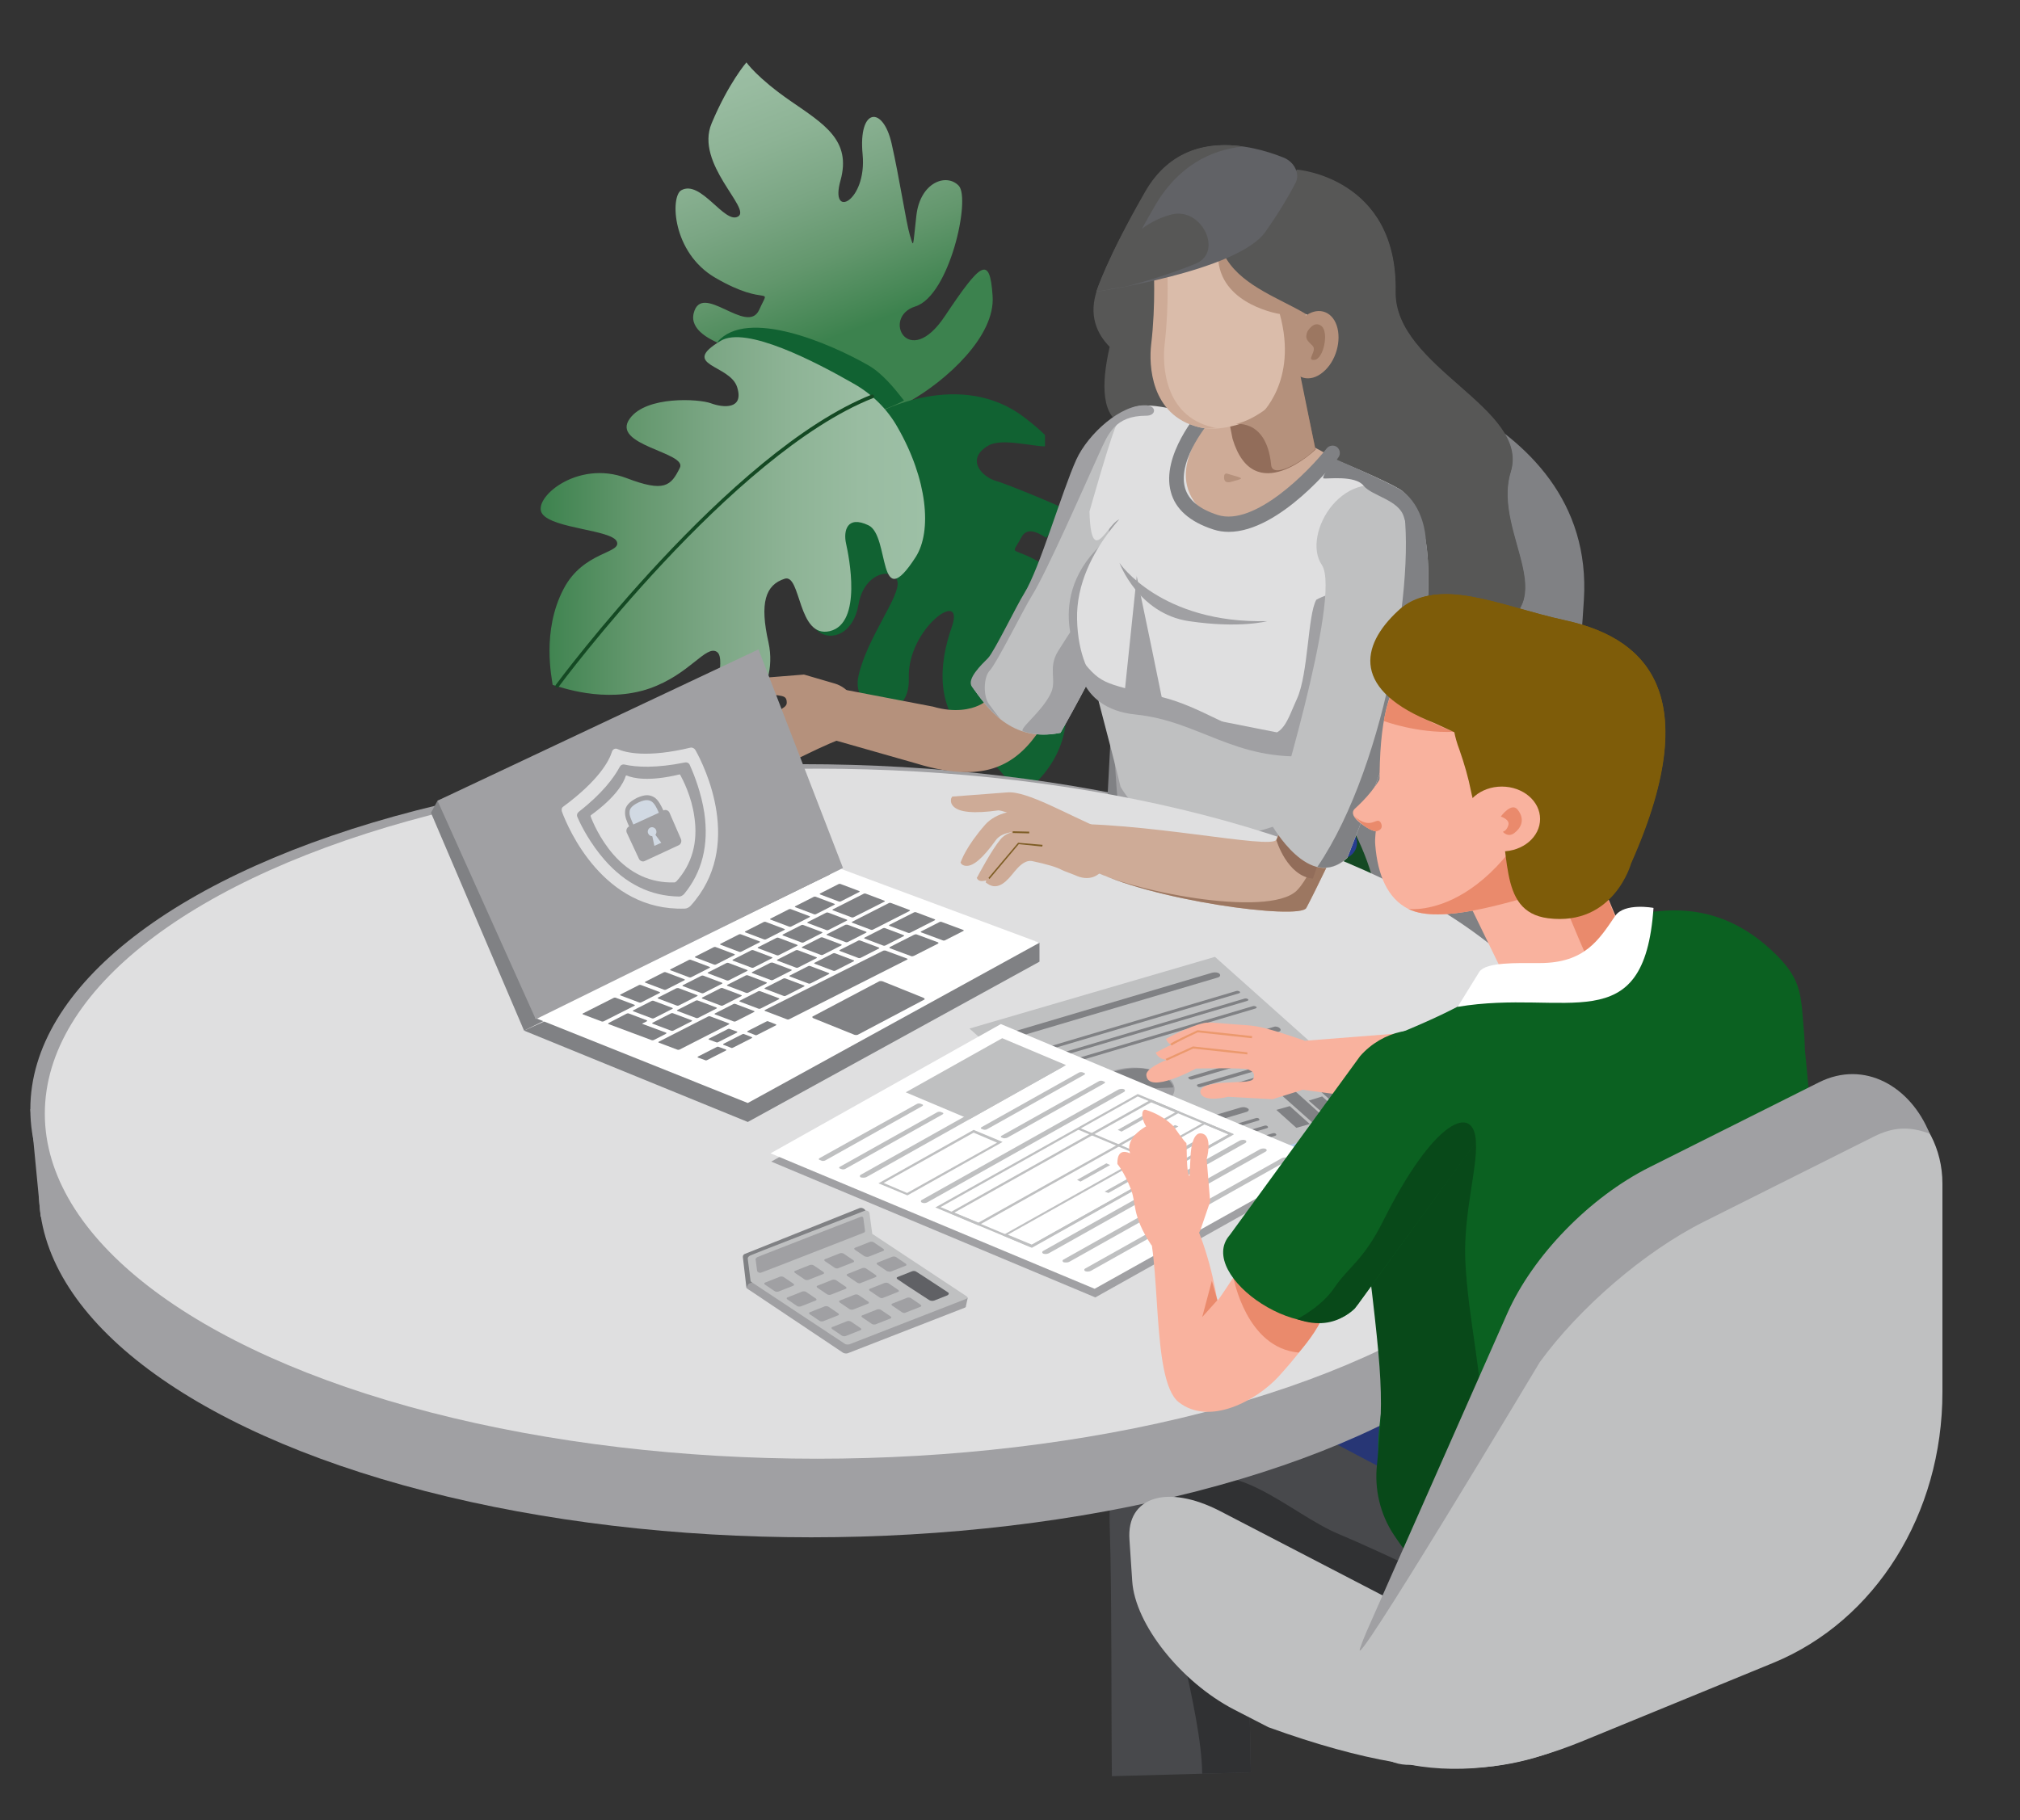 <?xml version="1.0" encoding="UTF-8"?> <svg xmlns="http://www.w3.org/2000/svg" xmlns:xlink="http://www.w3.org/1999/xlink" version="1.1" id="Layer_1" x="0px" y="0px" viewBox="0 0 585.9 528.1" style="enable-background:new 0 0 585.9 528.1;" xml:space="preserve"><rect x="0" y="0" width="585.9" height="528.1" fill="#333333" stroke="none"/> <style type="text/css"> .st0{fill:url(#SVGID_1_);} .st1{fill:#116232;} .st2{fill:url(#SVGID_00000093174080584408258020000018301414141673348282_);} .st3{fill:#144923;} .st4{fill:#B5917C;} .st5{fill:#A0A0A3;} .st6{fill:#808184;} .st7{fill:#575756;} .st8{fill:#BFC0C1;} .st9{fill:#DFDFE0;} .st10{fill:#CEAB97;} .st11{fill:#926D5A;} .st12{fill:#F9B29E;} .st13{fill:#DABCAA;} .st14{fill:#273C92;} .st15{fill:#48494C;} .st16{fill:#303133;} .st17{fill:#273675;} .st18{fill:#9C7761;} .st19{fill:#B4CBE9;} .st20{fill:#FFFFFF;} .st21{fill:#4B68B1;} .st22{fill:#EB996D;} .st23{fill:#0B6121;} .st24{fill:#084919;} .st25{fill:#7E5D25;} .st26{fill:#616266;} .st27{fill:#EA8A6C;} .st28{fill:#7E5C09;} .st29{fill:#373756;} .st30{fill:#606165;} .st31{fill:#D1D9E3;} </style> <g> <linearGradient id="SVGID_1_" gradientUnits="userSpaceOnUse" x1="5341.819" y1="360.073" x2="5304.195" y2="274.693" gradientTransform="matrix(0.999 4.720000e-02 -4.720000e-02 0.999 -5070.918 -516.515)"> <stop offset="0" style="stop-color:#3C824E"></stop> <stop offset="3.319687e-02" style="stop-color:#428552"></stop> <stop offset="0.24" style="stop-color:#63976D"></stop> <stop offset="0.445" style="stop-color:#7BA684"></stop> <stop offset="0.642" style="stop-color:#8DB395"></stop> <stop offset="0.831" style="stop-color:#99BCA1"></stop> <stop offset="1" style="stop-color:#9DC0A6"></stop> </linearGradient> <path class="st0" d="M263.9,116.4c0,0-23.2,17.4-42.7,6.6s3.5-4.6,10-9.4c6.5-4.9,1.5-9.1-2.9-9.5c-4.4-0.3-29.4-3.7-27.1-13.2 c2.3-9.4,15.5,6.6,19-1c3.4-7.6,2.6-0.4-12.7-9.3c-12.6-7.3-13.1-23.6-9.9-25.4c5.7-3.2,12.6,10,16.5,7.6c3.9-2.3-12.6-15.3-7.7-27 s10.1-17.7,10.1-17.7s3.1,4.5,12.8,11.2c9.7,6.7,17.7,11.4,14.5,23c-3.3,11.6,7.7,6.1,6.4-7.5c-1.3-13.6,5.9-14.2,8.4-3.2 c2.3,10.1,4.2,22.9,5.3,26.6c1.2,3.8,0.8,3.9,1.9-5.7s8.7-12.4,12.3-8.6c3.5,3.8-2.7,31.9-12.6,35c-9.9,3.1-2,18.6,8.5,2.9 s13.1-17.9,13.9-6C288.8,97.6,274.3,110.5,263.9,116.4z"></path> <path class="st1" d="M251.9,106c-11-6.3-35.2-16.8-43.8-6.8c-0.2,0.3,15.5,9.3,18.2,9.5c4.4,0.3,3.1,2.3-3.5,7.2 c-6.5,4.9-15.3-10,4.2,0.8c13.3,7.4,27,3.9,35.2-0.5C259.4,112.6,255.9,108.3,251.9,106z"></path> <path class="st1" d="M303.5,164.3c-10.4-6.6-10.6-2.2-7.2-8.5c1.5-2.7,4.2-1.7,7.1,0.2l7.3-7.5c-5.9-2.9-19.6-8.4-21.6-8.9 c-4.4-1.2-9.2-6.5-2.3-10.4c3.8-2.1,12.6,0.3,16.3,0.3v-3.3c-1.2-1.2-3-2.8-5.6-4.8c-18.9-14.9-43.3-1.4-43.3-1.4 c-10.9,4.1-26.1,14.6-26,27.1c0.1,12.4,2.8,10.6,14.3-3.6c11.5-14.2,18.5,3.4,8.4,4.7c-10.1,1.3-18.1,29.1-14.8,33.7 c3.3,4.6,11.2,3.2,12.9-6.5s10.3-10.8,11.3-6.7s-8.8,16.2-11.3,27.4s15.1,14.9,14.6,0.6c-0.5-14.3,16.4-26.3,12.5-14.9 c-4,11.4-4.5,23.6,4.9,32.4c9.3,8.8,14.9,16.6,14.9,16.6s14.5-8.8,13.3-26L303.5,164.3z"></path> <linearGradient id="SVGID_00000006668352563886603540000007943000871348611744_" gradientUnits="userSpaceOnUse" x1="156.768" y1="419.778" x2="268.277" y2="419.778" gradientTransform="matrix(1 0 0 1 0 -266)"> <stop offset="0" style="stop-color:#3C824E"></stop> <stop offset="3.319687e-02" style="stop-color:#428552"></stop> <stop offset="0.24" style="stop-color:#63976D"></stop> <stop offset="0.445" style="stop-color:#7BA684"></stop> <stop offset="0.642" style="stop-color:#8DB395"></stop> <stop offset="0.831" style="stop-color:#99BCA1"></stop> <stop offset="1" style="stop-color:#9DC0A6"></stop> </linearGradient> <path style="fill:url(#SVGID_00000006668352563886603540000007943000871348611744_);" d="M213.8,112.3c2.1,6.6-4.1,6-7.6,4.7 s-18.7-2.2-23.5,4.4c-5.8,7.8,16.7,9.8,14.5,14.3c-2.6,5.3-4.5,7.2-15.5,3c-14.4-5.5-27.6,6.1-24.4,10.4c3.2,4.3,20.1,4.6,21.6,8 c1.5,3.5-9.7,2.8-15.4,13.7c-6.5,12.3-3.4,26.1-3.2,27.9c1.7,0.4,15,5.6,28.2,1c11.6-4.1,16.2-12.6,19.4-10.6s-2.5,16.1,1.2,19.9 c3.8,3.8,17.1-7.6,13.8-22.6c-2.6-11.5-0.9-16.7,4.7-18.5c4.8-1.5,3.7,17.4,13.1,15.2c9.5-2.3,5.5-21.8,4.7-25.4 c-0.8-3.6,0.2-8.3,6.5-5.3c6.3,3,2.5,26.6,13.7,9.2c4.8-7.5,3.4-22.6-5.3-37.7c-3-5.3-7.4-9.6-12.7-12.6 c-11-6.3-31.3-16.9-38.6-12.4C197,106.1,211.7,105.7,213.8,112.3z"></path> <g> <path class="st3" d="M161.6,199.5c-0.1,0-0.2,0-0.3-0.1c-0.2-0.2-0.3-0.5-0.1-0.7c0.5-0.7,50.4-67.8,91.6-84.2 c0.3-0.1,0.6,0,0.7,0.3s0,0.6-0.3,0.7c-40.9,16.2-90.7,83.1-91.2,83.8C161.9,199.5,161.7,199.5,161.6,199.5z"></path> </g> </g> <path class="st4" d="M248.6,208c-0.2,2.5-1.9,4.5-4.2,5.2c0.6,0.7,0.6,0.7,0.6,0.7c-12.7,5.1-14.3,7.4-19.5,7.8 c-5,0.4-9-0.4-10.7-0.8c-5-1-12.3-4.9-12.3-4.9c0.3-0.9,0.8-1.5,1.4-1.9c-2.9-1.2-5.1-2.4-5.1-2.4c0.4-1.5,1.6-2.3,3-2.5 c-3.8-1.6-6.7-3.4-6.7-4.9c0-6.3,15.7,1.9,15.7,1.9s15.8-0.1,15.9-0.5c0.1-0.2,1.5-0.7,1.5-1.8c0-1.8-0.8-1.9-2.7-2.2l-6.5-0.2 c0,0-8.9,0-7.8-3.4c1-3,8.3-1.3,8.3-1.3l13.7-1.1l8.9,2.6c4.1,1.2,6.8,5.2,6.5,9.5L248.6,208z"></path> <ellipse class="st5" cx="232.8" cy="321.8" rx="224" ry="100.1"></ellipse> <path class="st6" d="M386.4,104.4c0,0,76.6,12.6,73,69.7c-3.5,57-17.1,143.3-17.1,143.3l-123.4-42l9.5-180.1L386.4,104.4z"></path> <path class="st3" d="M317.3,238.6l-22,40l84.1,30.5c0,0,35.4-23.5,13.7-67.2l-32.8,5.7L317.3,238.6z"></path> <path class="st7" d="M376.2,49.2c0,0,29.2,2.3,28.6,35.4c-0.4,22,39.1,33.8,33.4,52.3s18.1,39.8-9.2,46.7s-55.6-11-61.8-43.5 c-6.2-32.5-12.7-52.6-8.6-69.7L376.2,49.2z"></path> <path class="st7" d="M335.9,121.1l86.3,64c6.8-39-35.4-51.5-34.5-90.7l-11.6-19.1l-35.9-8.6l-10.8,40.9 C328.1,113,330.8,118.8,335.9,121.1z"></path> <path class="st7" d="M329,105.5c0,0-17.4-7-10-23.4c4.6-10.2,29.9-15.3,29.9-15.3L329,105.5z"></path> <path class="st7" d="M326.7,85.4c0,0-16.3,39.3,3.3,38.4l6.2,0.5c0,0-2.7-13.3,1.1-39.8L326.7,85.4z"></path> <g> <path class="st4" d="M280.4,224c-4.3,0-9.1-0.8-14.6-2.5l-30.2-8.6c-4.6-1.3-7.2-6.1-5.9-10.6c1.3-4.6,6.1-4.4,10.6-3.1l30.3,5.8 c6.4,1.9,11,0.7,13.2-0.3c2-0.9,3.6-2.1,6.1-7.3l28.7-60.7c2-4.3,7.2-6.1,11.5-4.1s6.1,7.2,4.1,11.5l-28.7,60.7 C299.1,218,291.7,224,280.4,224z"></path> </g> <path class="st8" d="M282.1,199.4c4.1,5.8,11.2,16.2,25.5,13.2c0,0,36.1-62.5,31.5-82.5c-4.7-20-21.4-8-26.6,3.4 c-4.1,9-10.7,31.8-15.1,38.8c-2.2,3.5-8.7,16.9-10.5,18.8C284.9,192.9,280.6,197.1,282.1,199.4z"></path> <path class="st5" d="M296.8,212.2c3.1,1,6.6,1.2,10.8,0.4c0,0,22.1-38.2,29.5-64.5c1.3-4.6-17.6,20.7-30.2,40.8 c-3.1,5-0.2,8.6-2.2,12.4C302,206.8,295.2,211.6,296.8,212.2z"></path> <path class="st5" d="M321.6,138.8l0.3,55.1c0,0,1.7,38.2,3,44.5c0,0,15.3,30.2,61,3.9l21.9-73.3L321.6,138.8z"></path> <path class="st8" d="M324.6,202.7l-12.2-23c0,0,11.2,42.2,12.6,48.5c0,0,15.3,30.2,61,3.9l-5.4-12.8L324.6,202.7z"></path> <path class="st9" d="M408.6,179.2c2-1.2,3.1-0.3,3.1-0.3c0.5-11.6,5.4-27.3-4.9-36.4c-3.1-2.7-40.4-18.9-62.6-23.1 c-10.8-2-17.3-4.2-20.9,5.1c-2.1,5.5-7.3,23.9-7.3,23.9c0.6,21.4,8.4-6.5,10.9,5.3c-0.1-0.3-0.2-0.6-0.2-0.9c0,0,4.2,20,7.4,35.5 c2,9.7,3.4,16.7,3.6,17.6v0.1l48.9,9.7l8.8-14.4l0,0L408.6,179.2z"></path> <path class="st10" d="M351.5,121.4c0,0-15.5,16-2.1,27.4c13.4,11.3,37.7-15.7,37.7-15.7C375.1,125.6,362.2,122.1,351.5,121.4z"></path> <g> <path class="st6" d="M356.4,154.3c-1.5,0-3-0.2-4.5-0.7c-6.8-2.2-11-5.9-12.3-10.9c-2.9-10.6,8.1-23.2,8.5-23.7 c0.8-0.9,2.2-1,3-0.2c0.9,0.8,1,2.2,0.2,3l0,0c-0.1,0.1-9.9,11.3-7.6,19.7c1,3.6,4.2,6.2,9.5,7.9c10.7,3.4,26.4-12.7,31.6-19.3 c0.7-0.9,2.1-1.1,3-0.4c0.9,0.7,1.1,2.1,0.4,3C387.5,133.9,371.2,154.3,356.4,154.3z"></path> </g> <path class="st11" d="M357.5,127.3l-7.9-40.2l24.3,7.6l7.7,35.7C381.6,130.4,363.7,147.8,357.5,127.3z"></path> <ellipse class="st12" cx="363.4" cy="77.6" rx="28.4" ry="28.4"></ellipse> <path class="st13" d="M335,76.8c0,0,0.7,11.5-0.7,23.2c-0.7,5.9-0.2,20.5,13.7,24c1.7,0.4,3.5,0.5,5.4,0.3 c19.2-2,27.3-19.3,25.5-38.5S335,76.8,335,76.8z"></path> <path class="st10" d="M351.5,123.9c-13.8-3.4-14.4-18-13.7-24c1.4-11.7,0.7-23.2,0.7-23.2s9.9-2.4,20.2-2.7 c-11.6-0.3-24.1,2.7-24.1,2.7s0.7,11.5-0.7,23.2c-0.7,5.9-0.2,20.5,13.7,24c1.7,0.4,3.5,0.5,5.4,0.3c0.1,0,0.1,0,0.2,0 C352.6,124.2,352,124.1,351.5,123.9z"></path> <path class="st7" d="M434,139.6c7.5-24.6-38.9-27.5-37.1-63.7c1.1-21.5-11.7-19.1-15.9-25.6c8.3,2.3,24.2,9.9,23.7,34.4 c-0.4,22,39.1,33.8,33.4,52.3c-5.2,17,14.4,36.4-3.5,44.7C432.6,169.9,430,152.6,434,139.6z"></path> <path class="st5" d="M312.4,189.8c0,0-11.3-21.9,15-37.8l-12,42.1L312.4,189.8z"></path> <path class="st9" d="M332.2,143.3c0,0-20.3,15.7-19.8,36.4s13.4,25,13.4,25L332.2,143.3z"></path> <path class="st5" d="M367.6,180.2c-31,0.8-42.9-16.9-42.9-16.9s5.4,14.7,20.1,16.9C359.6,182.4,367.6,180.2,367.6,180.2z"></path> <path class="st5" d="M381.8,174c-2.5,4.3-2.3,21.4-5.6,28.7c-2.9,6.3-3.8,11.4-10.7,10.6c-7.7-1-17.2-8.3-28.6-11.1 c-18-4.3-17.5-3.6-24.5-12.4c0,0-0.8,15.7,17,17.5c18.6,1.9,28.6,13.6,51.1,12l-6.3,26.9c5.9-1.6,5.9-0.7,11.7-4l29.3-62.8 C396.4,165.1,381.8,174,381.8,174z"></path> <path class="st14" d="M317.3,238.6L317.3,238.6c-0.4,1.7,0.1,3.4,1.4,4.5c4.7,4.1,17.4,12.9,38.3,11.9c17.9-0.9,28.5-4.1,33.7-6.2 c2.2-0.9,3.4-3.3,2.7-5.6l-0.4-1.4c-0.8-2.5-3.5-3.9-6-3c-9.6,3.3-32.5,10-47.9,4.5c-7.1-2.6-11.6-5.1-14.5-7.3 C322,234,318.1,235.4,317.3,238.6z"></path> <path class="st15" d="M410.2,428.1c-10.6-6.3-21.5-12.3-32.9-17c-14-5.8-31.6-9.9-44.4,0.5c-10.2,8.2-11.4,20.8-11,32 c0.6,18.3,0.4,53.4,0.6,71.7l40.3-1.1c-0.1-7.6-0.7-30.9-0.6-38.6c0.1-9.6,0.5-19.1,0-28.7c0.8,0.8,1.6,1.6,2.2,2 c15.4,7.7,31,13,45.8,21.1c47.4,41.5,93.2-5,93.2-5l24.9-51.6C528.2,413.4,445.8,411.9,410.2,428.1z M360,445.2 c0.3,0.1,0.6,0.3,0.9,0.6C360.5,445.8,360.1,445.7,360,445.2z"></path> <path class="st16" d="M436.7,468.6c-10.6-6.3-36.8-18.7-48.3-23.5c-14-5.8-31.6-23.9-44.3-13.5c-10.2,8.2-7.2,3.5-6.8,14.7 c0.6,18.3,11.2,50,11.4,68.3l14.1-0.4c-0.1-7.6-0.7-30.9-0.6-38.6c0.1-9.6,0.5-19.1,0-28.7c0.8,0.8,1.6,1.6,2.2,2 c15.4,7.7,31,13,45.8,21.1c47.4,41.5,93.2-5,93.2-5l24.9-51.6C528.2,413.4,472.3,452.4,436.7,468.6z M360,445.2 c0.3,0.1,0.6,0.3,0.9,0.6C360.5,445.8,360.1,445.7,360,445.2z"></path> <g> <path class="st17" d="M483.9,438.4L483.9,438.4c-1.8,3.3,5.5-12.5,2.6-9.7c-6.1,5.7-20.6,25.7-29.2,28.1c-10.4,2.8-1.8-3.2-1.8-3.2 s-86.5-42.8-84.7-44.9c14.2-16.5,27.7-21.7,55.1-12.7C456.9,406.2,492.6,422.5,483.9,438.4z"></path> </g> <ellipse class="st5" cx="235.3" cy="345.9" rx="224" ry="100.1"></ellipse> <ellipse class="st9" cx="237" cy="323.1" rx="224" ry="100.1"></ellipse> <g> <path class="st10" d="M316,252c17.2,9.2,61,15,62.9,11.4c6.2-11.7,18.9-40.4,26.5-51.3c13.7-19.6-8-29.9-19.9-11.6 c-6.2,9.5-11.9,35-15.3,43.1c-1.3,3-39.1-5.5-64.3-4.5C301.2,239.4,311.8,249.8,316,252z"></path> </g> <path class="st18" d="M402.2,191.1c2.8,3.4,3,9.4-2.2,16.9c-7.2,10.3-16.9,43.6-23.9,50.4c-8.4,8.1-49.4-0.1-60.1-6.4 c17.2,9.2,61,15,62.9,11.4c6.2-11.7,18.9-40.4,26.5-51.3C413.4,200.6,409.3,192.3,402.2,191.1z"></path> <g> <g> <polygon class="st8" points="281.2,298.4 352.4,277.6 409.5,328.6 338.4,349.5 "></polygon> <ellipse transform="matrix(2.844400e-02 -1 1 2.844400e-02 4.109 636.054)" class="st5" cx="329.3" cy="315.9" rx="6" ry="11.3"></ellipse> <path class="st6" d="M329.1,316l11-0.5c1.2,0.3-3.8-9.2-18.5-4.1L329.1,316z"></path> <path class="st6" d="M291.5,301.9l61.7-18.3c0.7-0.2,0.9-0.7,0.5-1.1l0,0c-0.4-0.4-1.3-0.5-2.1-0.3l-61.7,18.3 c-0.7,0.2-0.9,0.7-0.5,1.1l0,0C289.9,302,290.8,302.1,291.5,301.9z"></path> <path class="st6" d="M296.3,306.9l63-18.7c0.4-0.1,0.5-0.4,0.3-0.5l0,0c-0.2-0.2-0.7-0.3-1-0.2l-63,18.7c-0.4,0.1-0.5,0.4-0.3,0.5 l0,0C295.4,307,295.9,307.1,296.3,306.9z"></path> <path class="st6" d="M298.7,309.1l63-18.7c0.4-0.1,0.5-0.4,0.3-0.5l0,0c-0.2-0.2-0.7-0.3-1-0.2l-63,18.7c-0.4,0.1-0.5,0.4-0.3,0.5 l0,0C297.9,309.2,298.3,309.2,298.7,309.1z"></path> <path class="st19" d="M337.7,343.9l63-18.7c0.4-0.1,0.5-0.4,0.3-0.5l0,0c-0.2-0.2-0.7-0.3-1-0.2l-63,18.7 c-0.4,0.1-0.5,0.4-0.3,0.5l0,0C336.8,343.9,337.3,344,337.7,343.9z"></path> <path class="st19" d="M340.1,346.1l63-18.7c0.4-0.1,0.5-0.4,0.3-0.5l0,0c-0.2-0.2-0.7-0.3-1-0.2l-63,18.7 c-0.4,0.1-0.5,0.4-0.3,0.5l0,0C339.3,346.1,339.7,346.2,340.1,346.1z"></path> <path class="st6" d="M301.1,311.3l63-18.7c0.4-0.1,0.5-0.4,0.3-0.5l0,0c-0.2-0.2-0.7-0.3-1-0.2l-63,18.7c-0.4,0.1-0.5,0.4-0.3,0.5 l0,0C300.3,311.4,300.8,311.4,301.1,311.3z"></path> <path class="st6" d="M341,308.2l30-8.9c0.5-0.2,0.6-0.6,0.2-1l0,0c-0.4-0.4-1.2-0.6-1.7-0.4l-30,8.9c-0.5,0.2-0.6,0.6-0.2,1l0,0 C339.7,308.1,340.4,308.3,341,308.2z"></path> <path class="st19" d="M343.3,311l31.1-9.2c0.3-0.1,0.3-0.3,0.1-0.5l-0.1-0.1c-0.2-0.2-0.6-0.3-0.8-0.2l-31.1,9.2 c-0.3,0.1-0.3,0.3-0.1,0.5l0.1,0.1C342.7,311,343.1,311.1,343.3,311z"></path> <path class="st6" d="M345.7,313.2l31.1-9.2c0.3-0.1,0.3-0.3,0.1-0.5l-0.1-0.1c-0.2-0.2-0.6-0.3-0.8-0.2l-31.1,9.2 c-0.3,0.1-0.3,0.3-0.1,0.5l0.1,0.1C345.1,313.2,345.5,313.2,345.7,313.2z"></path> <path class="st6" d="M348.2,315.4l31.1-9.2c0.3-0.1,0.3-0.3,0.1-0.5l-0.1-0.1c-0.2-0.2-0.6-0.3-0.8-0.2l-31.1,9.2 c-0.3,0.1-0.3,0.3-0.1,0.5l0.1,0.1C347.5,315.4,347.9,315.4,348.2,315.4z"></path> <path class="st6" d="M350.6,317.6l31.1-9.2c0.3-0.1,0.3-0.3,0.1-0.5l-0.1-0.1c-0.2-0.2-0.6-0.3-0.8-0.2l-31.1,9.2 c-0.3,0.1-0.3,0.3-0.1,0.5l0.1,0.1C350,317.6,350.3,317.6,350.6,317.6z"></path> <path class="st6" d="M326,333.1l35.5-10.5c0.7-0.2,0.9-0.7,0.5-1h-0.1c-0.4-0.4-1.3-0.5-2-0.3l-35.5,10.5c-0.7,0.2-0.9,0.7-0.5,1 h0.1C324.4,333.2,325.3,333.3,326,333.1z"></path> <path class="st6" d="M328.2,336l36.8-10.9c0.3-0.1,0.4-0.3,0.2-0.5l-0.1-0.1c-0.2-0.2-0.6-0.2-0.9-0.1l-36.8,10.9 c-0.3,0.1-0.4,0.3-0.2,0.5l0.1,0.1C327.5,336,327.9,336.1,328.2,336z"></path> <path class="st6" d="M330.7,338.2l36.8-10.9c0.3-0.1,0.4-0.3,0.2-0.5l-0.1-0.1c-0.2-0.2-0.6-0.2-0.9-0.1l-36.8,10.9 c-0.3,0.1-0.4,0.3-0.2,0.5l0.1,0.1C329.9,338.2,330.4,338.3,330.7,338.2z"></path> <path class="st6" d="M333.1,340.4l36.8-10.9c0.3-0.1,0.4-0.3,0.2-0.5l-0.1-0.1c-0.2-0.2-0.6-0.2-0.9-0.1l-36.8,10.9 c-0.3,0.1-0.4,0.3-0.2,0.5l0.1,0.1C332.4,340.4,332.8,340.5,333.1,340.4z"></path> <polygon class="st6" points="390.2,323.1 394.1,321.9 385.9,314.6 382,315.7 "></polygon> <polygon class="st6" points="380.8,325.8 384.7,324.7 374.8,315.8 370.9,317 "></polygon> <polygon class="st6" points="385.5,324.5 389.3,323.3 383.5,318.1 379.6,319.3 "></polygon> <polygon class="st6" points="376,327.2 379.9,326.1 374.1,320.9 370.2,322 "></polygon> </g> <polygon class="st5" points="290.5,299.6 384.6,338.9 317.7,376.4 223.7,337 "></polygon> <polygon class="st20" points="223.5,334.6 290.3,297.1 384.4,336.5 317.5,373.9 "></polygon> <g> <path class="st8" d="M239.3,336.7l28.2-15.8c0.3-0.2,0.3-0.4,0-0.5l-0.5-0.2c-0.3-0.1-0.8-0.1-1.1,0.1L237.7,336 c-0.3,0.2-0.3,0.4,0,0.5l0.5,0.2C238.5,336.9,239,336.8,239.3,336.7z"></path> <path class="st8" d="M245.2,339.1l28.2-15.8c0.3-0.2,0.3-0.4,0-0.5l-0.5-0.2c-0.3-0.1-0.8-0.1-1.1,0.1l-28.2,15.8 c-0.3,0.2-0.3,0.4,0,0.5l0.5,0.2C244.4,339.3,244.9,339.3,245.2,339.1z"></path> <path class="st8" d="M251.3,341.5l57-32c0.4-0.2,0.4-0.6,0-0.8l0,0c-0.4-0.2-1.2-0.1-1.6,0.1l-57,32c-0.4,0.2-0.4,0.6,0,0.8l0,0 C250.2,341.7,250.9,341.7,251.3,341.5z"></path> <path class="st8" d="M286.3,327.6l28.2-15.8c0.3-0.2,0.3-0.4,0-0.5l-0.5-0.2c-0.3-0.1-0.8-0.1-1.1,0.1L284.7,327 c-0.3,0.2-0.3,0.4,0,0.5l0.5,0.2C285.5,327.8,286,327.8,286.3,327.6z"></path> <path class="st8" d="M292.1,330.1l28.2-15.8c0.3-0.2,0.3-0.4,0-0.5l-0.5-0.2c-0.3-0.1-0.8-0.1-1.1,0.1l-28.2,15.8 c-0.3,0.2-0.3,0.4,0,0.5l0.5,0.2C291.3,330.3,291.8,330.2,292.1,330.1z"></path> <path class="st8" d="M269,348.8l57-32c0.4-0.2,0.4-0.6,0-0.8l0,0c-0.4-0.2-1.2-0.1-1.6,0.1l-57,32c-0.4,0.2-0.4,0.6,0,0.8l0,0 C267.8,349.1,268.5,349.1,269,348.8z"></path> <path class="st8" d="M304.2,363.6l57-32c0.4-0.2,0.4-0.6,0-0.8l0,0c-0.4-0.2-1.2-0.1-1.6,0.1l-57,32c-0.4,0.2-0.4,0.6,0,0.8l0,0 C303.1,363.9,303.8,363.8,304.2,363.6z"></path> <path class="st8" d="M310.1,366.1l57-32c0.4-0.2,0.4-0.6,0-0.8l0,0c-0.4-0.2-1.2-0.1-1.6,0.1l-57,32c-0.4,0.2-0.4,0.6,0,0.8l0,0 C309,366.3,309.7,366.3,310.1,366.1z"></path> <path class="st8" d="M316.4,368.7l57-32c0.4-0.2,0.4-0.6,0-0.8l0,0c-0.4-0.2-1.2-0.1-1.6,0.1l-57,32c-0.4,0.2-0.4,0.6,0,0.8l0,0 C315.3,369,316,368.9,316.4,368.7z"></path> <path class="st8" d="M254.8,343.3l27.6-15.5l8.4,3.5l-27.6,15.5L254.8,343.3z M282.4,328.6l-26.1,14.6l6.8,2.9l26.1-14.6 L282.4,328.6z"></path> <g> <polygon class="st8" points="339.8,339.1 340.5,338.7 313.1,327.2 312.4,327.6 "></polygon> <path class="st8" d="M271.3,350.3l58.7-32.9l27.8,11.6l-58.7,32.9L271.3,350.3z M330,318.1l-57.2,32.1l26.3,11l57.2-32.1 L330,318.1z"></path> <path class="st8" d="M275.3,351.9l58.6-32.9l8.5,3.6l-58.6,32.9L275.3,351.9z M333.9,319.8l-57.1,32l7,2.9l57.1-32L333.9,319.8z"></path> <path class="st8" d="M290.8,358.4l58.6-32.9l8.5,3.6L299.3,362L290.8,358.4z M349.4,326.2l-57.1,32l7,2.9l57.1-32L349.4,326.2z"></path> <polygon class="st8" points="325.3,328.3 333.8,323.5 332.7,323 324.2,327.8 "></polygon> <polygon class="st8" points="333.3,331.6 341.8,326.8 340.8,326.4 332.3,331.2 "></polygon> <polygon class="st8" points="341.4,335 349.9,330.2 348.8,329.8 340.3,334.5 "></polygon> <polygon class="st8" points="313.4,342.8 322,338 320.9,337.5 312.4,342.3 "></polygon> <polygon class="st8" points="321.5,346.1 330,341.3 329,340.9 320.4,345.7 "></polygon> </g> </g> <polygon class="st8" points="281.2,324.7 309.2,309 290.7,301.2 262.7,316.9 "></polygon> </g> <g> <path class="st12" d="M370.9,399.3c-6.4,7-20.1,14.5-29,7.5c-8.3-6.5-4.7-43-9.9-53.5c-2-4.1,9-9.2,11.3-5.2 c5.4,9.4,8.3,20.4,9.8,29.2c0.1,0.8,17.9-27.6,18.4-27.7C372.4,349.2,409.4,357.1,370.9,399.3z"></path> </g> <g> <path class="st21" d="M426.6,217.7c-0.9-4-0.7-7.7-1.4-9.3c-1.1-2.7-2.8-1.4-2.8-1.4c-1.4,2.8-0.5,6.7,0.9,10.6 c1.4,4,2.6,8.1,3.4,12.2c0.5,2.5,1.3,4.9,2.3,4.9l0,0C430.8,234.6,427.5,221.8,426.6,217.7z"></path> </g> <polygon class="st6" points="152,299 216.9,325.5 301.5,279 301.5,273.5 244,257.6 "></polygon> <polygon class="st6" points="152,299 125,235.8 126.9,232.3 217.8,194.6 241.1,254.8 "></polygon> <polygon class="st20" points="155.2,295.3 216.9,320 301.5,273.5 244,252.1 "></polygon> <polygon class="st5" points="155.4,295.7 126.9,232.3 220,188.4 244.5,251.8 "></polygon> <polygon class="st5" points="155.9,287.6 132.6,235.7 217.9,195.5 238.4,248.2 "></polygon> <g> <g> <g> <path class="st6" d="M243.2,261.5c0.2,0.1,0.5,0.1,0.7,0l5.3-2.7c0.2-0.1,0.2-0.2,0-0.3l-5.3-2c-0.2-0.1-0.5-0.1-0.7,0l-5.3,2.7 c-0.2,0.1-0.2,0.2,0,0.3L243.2,261.5z"></path> <path class="st6" d="M239.6,269.8c0.2,0.1,0.5,0.1,0.7,0l5.3-2.7c0.2-0.1,0.2-0.2,0-0.3l-5.3-2c-0.2-0.1-0.5-0.1-0.7,0l-5.3,2.7 c-0.2,0.1-0.2,0.2,0,0.3L239.6,269.8z"></path> <path class="st6" d="M245.2,273.3c0.2,0.1,0.5,0.1,0.7,0l5.3-2.7c0.2-0.1,0.2-0.2,0-0.3l-5.3-2c-0.2-0.1-0.5,0-0.7,0l-5.3,2.7 c-0.2,0.1-0.2,0.2,0,0.3L245.2,273.3z"></path> <path class="st6" d="M256.1,274.3c0.2,0.1,0.5,0.1,0.7,0l5.3-2.7c0.2-0.1,0.2-0.2,0-0.3l-5.3-2c-0.2-0.1-0.5-0.1-0.7,0l-5.3,2.7 c-0.2,0.1-0.2,0.2,0,0.3L256.1,274.3z"></path> <path class="st6" d="M273.4,272.8c0.2,0.1,0.5,0.1,0.7,0l5.3-2.7c0.2-0.1,0.2-0.2,0-0.3l-6.2-2.3c-0.2-0.1-0.5-0.1-0.7,0 l-5.3,2.7c-0.2,0.1-0.2,0.2,0,0.3L273.4,272.8z"></path> <path class="st6" d="M264.3,277.4c0.2,0.1,0.5,0,0.8-0.1l6.9-3.5c0.2-0.1,0.3-0.3,0.1-0.4l-6.2-2.3c-0.2-0.1-0.6,0-0.8,0.1 l-6.9,3.5c-0.2,0.1-0.3,0.3-0.1,0.4L264.3,277.4z"></path> <path class="st6" d="M219.1,300.3c0.2,0.1,0.4,0,0.6-0.1l5.3-2.7c0.2-0.1,0.2-0.2,0.1-0.3l-2.3-0.9c-0.2-0.1-0.4,0-0.6,0.1 l-5.3,2.7c-0.2,0.1-0.2,0.2-0.1,0.3L219.1,300.3z"></path> <path class="st6" d="M212.1,304c0.2,0.1,0.4,0,0.6-0.1l5.3-2.7c0.2-0.1,0.2-0.2,0.1-0.3l-2.3-0.9c-0.2-0.1-0.4,0-0.6,0.1 l-5.3,2.7c-0.2,0.1-0.2,0.2-0.1,0.3L212.1,304z"></path> <path class="st6" d="M204.6,307.6c0.2,0.1,0.4,0,0.6-0.1l5.3-2.7c0.2-0.1,0.2-0.2,0.1-0.3l-2.2-0.8c-0.2-0.1-0.4,0-0.6,0.1 l-5.3,2.7c-0.2,0.1-0.2,0.2-0.1,0.3L204.6,307.6z"></path> <path class="st6" d="M207.8,302.4c0.2,0.1,0.4,0,0.6-0.1l5.3-2.7c0.2-0.1,0.2-0.2,0.1-0.3l-2.2-0.8c-0.2-0.1-0.4,0-0.6,0.1 l-5.3,2.7c-0.2,0.1-0.2,0.2-0.1,0.3L207.8,302.4z"></path> <path class="st6" d="M228.2,295.7c0.2,0.1,0.5,0.1,0.7,0l34.2-17.3c0.2-0.1,0.2-0.2,0-0.3l-6.2-2.3c-0.2-0.1-0.5,0-0.7,0 L221.9,293c-0.2,0.1-0.2,0.2,0,0.3L228.2,295.7z"></path> <path class="st6" d="M264.9,276.2C265,276.2,265,276.2,264.9,276.2l4.1-2l0,0l-0.4-0.1c0,0,0,0-0.1,0l-4,2l0,0L264.9,276.2z"></path> <path class="st6" d="M275.1,270.5L275.1,270.5l1.7-0.9l0,0l-0.4-0.1l0,0l-1.7,0.9l0,0L275.1,270.5z"></path> <path class="st6" d="M248.9,277.9c0.2,0.1,0.5,0.1,0.7,0l5.3-2.7c0.2-0.1,0.2-0.2,0-0.3l-5.3-2c-0.2-0.1-0.5-0.1-0.7,0l-5.3,2.7 c-0.2,0.1-0.2,0.2,0,0.3L248.9,277.9z"></path> <path class="st6" d="M241.6,281.6c0.2,0.1,0.5,0.1,0.7,0l5.3-2.7c0.2-0.1,0.2-0.2,0-0.3l-5.3-2c-0.2-0.1-0.5-0.1-0.7,0l-5.3,2.7 c-0.2,0.1-0.2,0.2,0,0.3L241.6,281.6z"></path> <path class="st6" d="M234.4,285.3c0.2,0.1,0.5,0.1,0.7,0l5.3-2.7c0.2-0.1,0.2-0.2,0-0.3l-5.3-2c-0.2-0.1-0.5-0.1-0.7,0l-5.3,2.7 c-0.2,0.1-0.2,0.2,0,0.3L234.4,285.3z"></path> <path class="st6" d="M227.2,288.9c0.2,0.1,0.5,0.1,0.7,0l5.3-2.7c0.2-0.1,0.2-0.2,0-0.3l-5.3-2c-0.2-0.1-0.5-0.1-0.7,0l-5.3,2.7 c-0.2,0.1-0.2,0.2,0,0.3L227.2,288.9z"></path> <path class="st6" d="M219.9,292.6c0.2,0.1,0.5,0.1,0.7,0l5.3-2.7c0.2-0.1,0.2-0.2,0-0.3l-5.3-2c-0.2-0.1-0.5-0.1-0.7,0l-5.3,2.7 c-0.2,0.1-0.2,0.2,0,0.3L219.9,292.6z"></path> <path class="st6" d="M212.7,296.3c0.2,0.1,0.5,0.1,0.7,0l5.3-2.7c0.2-0.1,0.2-0.2,0-0.3l-5.3-2c-0.2-0.1-0.5-0.1-0.7,0l-5.3,2.7 c-0.2,0.1-0.2,0.2,0,0.3L212.7,296.3z"></path> <path class="st6" d="M196.4,304.5c0.2,0.1,0.5,0.1,0.7,0l14.3-7.3c0.2-0.1,0.2-0.2,0-0.3l-5.3-2c-0.2-0.1-0.5-0.1-0.7,0 l-14.3,7.3c-0.2,0.1-0.2,0.2,0,0.3L196.4,304.5z"></path> <path class="st6" d="M238,277c0.2,0.1,0.5,0.1,0.7,0l5.3-2.7c0.2-0.1,0.2-0.2,0-0.3l-5.3-2c-0.2-0.1-0.5-0.1-0.7,0l-5.3,2.7 c-0.2,0.1-0.2,0.2,0,0.3L238,277z"></path> <path class="st6" d="M230.8,280.7c0.2,0.1,0.5,0.1,0.7,0l5.3-2.7c0.2-0.1,0.2-0.2,0-0.3l-5.3-2c-0.2-0.1-0.5-0.1-0.7,0l-5.3,2.7 c-0.2,0.1-0.2,0.2,0,0.3L230.8,280.7z"></path> <path class="st6" d="M223.5,284.3c0.2,0.1,0.5,0.1,0.7,0l5.3-2.7c0.2-0.1,0.2-0.2,0-0.3l-5.3-2c-0.2-0.1-0.5,0-0.7,0l-5.3,2.7 c-0.2,0.1-0.2,0.2,0,0.3L223.5,284.3z"></path> <path class="st6" d="M216.3,288c0.2,0.1,0.5,0.1,0.7,0l5.3-2.7c0.2-0.1,0.2-0.2,0-0.3l-5.3-2c-0.2-0.1-0.5-0.1-0.7,0l-5.3,2.7 c-0.2,0.1-0.2,0.2,0,0.3L216.3,288z"></path> <path class="st6" d="M209,291.7c0.2,0.1,0.5,0.1,0.7,0l5.3-2.7c0.2-0.1,0.2-0.2,0-0.3l-5.3-2c-0.2-0.1-0.5-0.1-0.7,0l-5.3,2.7 c-0.2,0.1-0.2,0.2,0,0.3L209,291.7z"></path> <path class="st6" d="M201.8,295.3c0.2,0.1,0.5,0.1,0.7,0l5.3-2.7c0.2-0.1,0.2-0.2,0-0.3l-5.3-2c-0.2-0.1-0.5-0.1-0.7,0l-5.3,2.7 c-0.2,0.1-0.2,0.2,0,0.3L201.8,295.3z"></path> <path class="st6" d="M194.6,299c0.2,0.1,0.5,0.1,0.7,0l5.3-2.7c0.2-0.1,0.2-0.2,0-0.3l-5.3-2c-0.2-0.1-0.5-0.1-0.7,0l-5.3,2.7 c-0.2,0.1-0.2,0.2,0,0.3L194.6,299z"></path> <path class="st6" d="M232.4,273.4c0.2,0.1,0.5,0.1,0.7,0l5.3-2.7c0.2-0.1,0.2-0.2,0-0.3l-5.3-2c-0.2-0.1-0.5-0.1-0.7,0l-5.3,2.7 c-0.2,0.1-0.2,0.2,0,0.3L232.4,273.4z"></path> <path class="st6" d="M225.2,277.1c0.2,0.1,0.5,0.1,0.7,0l5.3-2.7c0.2-0.1,0.2-0.2,0-0.3l-5.3-2c-0.2-0.1-0.5-0.1-0.7,0l-5.3,2.7 c-0.2,0.1-0.2,0.2,0,0.3L225.2,277.1z"></path> <path class="st6" d="M217.9,280.7c0.2,0.1,0.5,0.1,0.7,0l5.3-2.7c0.2-0.1,0.2-0.2,0-0.3l-5.3-2c-0.2-0.1-0.5-0.1-0.7,0l-5.3,2.7 c-0.2,0.1-0.2,0.2,0,0.3L217.9,280.7z"></path> <path class="st6" d="M210.7,284.4c0.2,0.1,0.5,0.1,0.7,0l5.3-2.7c0.2-0.1,0.2-0.2,0-0.3l-5.3-2c-0.2-0.1-0.5-0.1-0.7,0l-5.3,2.7 c-0.2,0.1-0.2,0.2,0,0.3L210.7,284.4z"></path> <path class="st6" d="M203.4,288.1c0.2,0.1,0.5,0.1,0.7,0l5.3-2.7c0.2-0.1,0.2-0.2,0-0.3l-5.3-2c-0.2-0.1-0.5-0.1-0.7,0l-5.3,2.7 c-0.2,0.1-0.2,0.2,0,0.3L203.4,288.1z"></path> <path class="st6" d="M196.2,291.7c0.2,0.1,0.5,0.1,0.7,0l5.3-2.7c0.2-0.1,0.2-0.2,0-0.3l-5.3-2c-0.2-0.1-0.5,0-0.7,0l-5.3,2.7 c-0.2,0.1-0.2,0.2,0,0.3L196.2,291.7z"></path> <path class="st6" d="M189,295.4c0.2,0.1,0.5,0.1,0.7,0l5.3-2.7c0.2-0.1,0.2-0.2,0-0.3l-5.3-2c-0.2-0.1-0.5-0.1-0.7,0l-5.3,2.7 c-0.2,0.1-0.2,0.2,0,0.3L189,295.4z"></path> <path class="st6" d="M246.9,266.1c0.2,0.1,0.5,0.1,0.7,0l8.9-4.5c0.2-0.1,0.2-0.2,0-0.3l-5.3-2c-0.2-0.1-0.5-0.1-0.7,0l-8.9,4.5 c-0.2,0.1-0.2,0.2,0,0.3L246.9,266.1z"></path> <path class="st6" d="M174.4,296.3c0.2,0.1,0.5,0.1,0.7,0l8.9-4.5c0.2-0.1,0.2-0.2,0-0.3l-5.3-2c-0.2-0.1-0.5-0.1-0.7,0l-8.9,4.5 c-0.2,0.1-0.2,0.2,0,0.3L174.4,296.3z"></path> <path class="st6" d="M252.5,269.7c0.2,0.1,0.5,0.1,0.7,0l10.6-5.4c0.2-0.1,0.2-0.2,0-0.3l-5.3-2c-0.2-0.1-0.5-0.1-0.7,0 l-10.6,5.4c-0.2,0.1-0.2,0.2,0,0.3L252.5,269.7z"></path> <path class="st6" d="M263.3,270.6c0.2,0.1,0.5,0.1,0.7,0l7.1-3.6c0.2-0.1,0.2-0.2,0-0.3l-5.3-2c-0.2-0.1-0.5-0.1-0.7,0l-7.1,3.6 c-0.2,0.1-0.2,0.2,0,0.3L263.3,270.6z"></path> <path class="st6" d="M236,265.2c0.2,0.1,0.5,0.1,0.7,0l5.3-2.7c0.2-0.1,0.2-0.2,0-0.3l-5.3-2c-0.2-0.1-0.5-0.1-0.7,0l-5.3,2.7 c-0.2,0.1-0.2,0.2,0,0.3L236,265.2z"></path> <path class="st6" d="M228.8,268.8c0.2,0.1,0.5,0.1,0.7,0l5.3-2.7c0.2-0.1,0.2-0.2,0-0.3l-5.3-2c-0.2-0.1-0.5-0.1-0.7,0l-5.3,2.7 c-0.2,0.1-0.2,0.2,0,0.3L228.8,268.8z"></path> <path class="st6" d="M221.5,272.5c0.2,0.1,0.5,0.1,0.7,0l5.3-2.7c0.2-0.1,0.2-0.2,0-0.3l-5.3-2c-0.2-0.1-0.5-0.1-0.7,0l-5.3,2.7 c-0.2,0.1-0.2,0.2,0,0.3L221.5,272.5z"></path> <path class="st6" d="M214.3,276.1c0.2,0.1,0.5,0.1,0.7,0l5.3-2.7c0.2-0.1,0.2-0.2,0-0.3l-5.3-2c-0.2-0.1-0.5-0.1-0.7,0l-5.3,2.7 c-0.2,0.1-0.2,0.2,0,0.3L214.3,276.1z"></path> <path class="st6" d="M207,279.8c0.2,0.1,0.5,0.1,0.7,0l5.3-2.7c0.2-0.1,0.2-0.2,0-0.3l-5.3-2c-0.2-0.1-0.5-0.1-0.7,0l-5.3,2.7 c-0.2,0.1-0.2,0.2,0,0.3L207,279.8z"></path> <path class="st6" d="M199.8,283.5c0.2,0.1,0.5,0.1,0.7,0l5.3-2.7c0.2-0.1,0.2-0.2,0-0.3l-5.3-2c-0.2-0.1-0.5-0.1-0.7,0l-5.3,2.7 c-0.2,0.1-0.2,0.2,0,0.3L199.8,283.5z"></path> <path class="st6" d="M192.5,287.1c0.2,0.1,0.5,0.1,0.7,0l5.3-2.7c0.2-0.1,0.2-0.2,0-0.3l-5.3-2c-0.2-0.1-0.5-0.1-0.7,0l-5.3,2.7 c-0.2,0.1-0.2,0.2,0,0.3L192.5,287.1z"></path> <path class="st6" d="M185.3,290.8c0.2,0.1,0.5,0.1,0.7,0l5.3-2.7c0.2-0.1,0.2-0.2,0-0.3l-5.3-2c-0.2-0.1-0.5-0.1-0.7,0l-5.3,2.7 c-0.2,0.1-0.2,0.2,0,0.3L185.3,290.8z"></path> <path class="st6" d="M181.7,294.1c0.1,0,0.2-0.1,0.3-0.1s0.3,0,0.3,0l5.3,2c0.1,0,0.1,0.1,0.1,0.1c0,0.1-0.1,0.1-0.1,0.2 l-1.4,0.7l7,2.6c0.1,0,0.1,0.1,0.1,0.1c0,0.1-0.1,0.1-0.1,0.2l-3.5,1.8c-0.1,0-0.2,0.1-0.3,0.1s-0.3,0-0.3,0l-12.6-4.7 c-0.1,0-0.1-0.1-0.1-0.1c0-0.1,0.1-0.1,0.1-0.2L181.7,294.1z"></path> <path class="st6" d="M263.8,269.1L263.8,269.1l4.1-2l0,0l-0.4-0.1c0,0,0,0-0.1,0l-4,2l0,0L263.8,269.1z"></path> </g> </g> </g> <path class="st6" d="M248.8,300.2l19.3-10.2c0.2-0.1,0.1-0.3-0.2-0.5l-11.9-4.8c-0.3-0.1-0.8-0.1-1,0l-19.3,10.2 c-0.2,0.1-0.1,0.3,0.2,0.5l11.9,4.8C248.1,300.3,248.6,300.3,248.8,300.2z"></path> <polygon class="st12" points="377.8,302 437.5,297.3 432.2,323.5 371.5,315.3 "></polygon> <path class="st8" d="M448.5,487.5l-94.6-49.1c-15.3-7.9-27.2-4.2-26.3,8.3l0.8,12c0.8,12.5,14.1,29.2,29.4,37.2l10.1,5.2 c56.3,20.4,77.5,10.5,98.1,0C461,495.7,454.9,490.8,448.5,487.5z"></path> <g> <path class="st12" d="M346.9,310c0,0-13.8,7.6-14.4,2c-0.2-1.4,2.3-3,5.8-4.5c-1.4-0.2-2.5-0.8-3.1-2.1c0,0,2-1.1,4.5-2.3 c-0.7-0.3-1.2-0.9-1.5-1.7c0,0,6.4-3.6,11-4.6c1.6-0.4,5.7,0.2,10.5,0.5c4.9,0.3,6.3,0.4,18.7,4.6c0,0-0.3,0.4-0.8,1 c2.2,0.6,4,2.3,4.5,4.6l0.1,0.3c0.8,3.8-1.4,7.4-5.1,8.6l-8,2.5l-12.9-0.7c0,0-6.7,1.7-7.9-0.9c-1.3-3,7-3.2,7-3.2l6.1-0.3 c1.7-0.3,2.4-0.4,2.3-2c-0.1-1-1.5-1.4-1.6-1.5C361.6,309.7,346.9,310,346.9,310z"></path> <g> <polygon class="st22" points="338.4,307.7 338.1,307.2 346,303.6 346.1,303.6 361.8,305.3 361.8,305.9 346.1,304.2 "></polygon> </g> <g> <path class="st22" d="M339.9,303.3l-0.5-0.4c0.4-0.5,6.2-3.2,7.9-4h0.1h0.1l15.7,1.7l-0.1,0.6l-15.7-1.7 C344.8,300.7,340.3,302.9,339.9,303.3z"></path> </g> </g> <path class="st23" d="M523.5,304.4c0-1.4-0.1-2.9-0.2-4.4c-1-10.8-0.3-15.3-8.2-23.1c-13.5-13.3-28.7-15.5-46.5-9.9 c0,0-4.2,19.7-41.9,22.9c-6.6,3.8-13.9,7-22.1,10.4c-19.9,8.2-17.5,32.8-10.5,44.9c7.9,49.5,10.8,27.4,6,68.6 c-1.7,14.3,2.4,28.8,11.3,40.1c54.6,69,88.8,25.4,117.7-26.3C536.1,425.4,529.4,367,523.5,304.4z"></path> <path class="st24" d="M394.1,343.1l34-11.6c0.4,7.7-3.6,20.4-3.1,33.9c0.7,17.4,5.7,36.1,4.3,46.5c-6.1,45.4-2.4,47.2,23.2,76.7 c-20.2-12.7-37.2-26.7-48.2-43.3c-4-6-5.7-13.3-4.9-20.4C401.7,402.6,400.8,398.6,394.1,343.1z"></path> <path class="st8" d="M437.2,384.3l-40.8,92.3c-0.5,1.2-1.2,2.8-1.8,4.6c-4.7,12.7,1,31.3,14.5,30.8c15.8,2.9,32.3,0.3,49.5-6.7 l55.8-22.9c29.6-12.2,49-43.2,49-78.5v-60.5c0-20.3-19.3-34.4-35.8-26.1l-49.1,24.6C461.1,350.6,444.5,367.6,437.2,384.3z"></path> <path class="st5" d="M446.6,395.2c11.4-15.7,30.3-32.1,47.7-40.8l49.1-24.6c5.9-3,10.7-3,16.3-0.9c-5.5-13.7-18.9-21.5-32.1-14.9 l-49.1,24.6c-17.4,8.7-33.9,25.7-41.3,42.4l-40.8,92.3c-0.5,1.2-1.2,2.8-1.8,4.6C390.3,489.3,446.6,395.2,446.6,395.2z"></path> <g> <path class="st10" d="M275.9,231.6c0,0-0.4,1.2,0.5,2.2l0,0c1.6,1.9,6.1,2.3,13.2,1.3c0.3,0,1.2,0.2,2.5,0.6 c-2.4,0.5-4.9,1.9-6.3,3.5c-5.7,6.5-7,10.6-7.1,10.8l-0.1,0.2l0.1,0.2c0,0.1,0.5,0.8,1.6,0.8c2.1,0.1,4.9-2.4,8.5-7.4 c0.9-1.3,2.6-2.1,4.8-2.4c-1.4,0.4-2.6,1.1-3.4,2.1c-2.6,3.1-6.5,10.5-6.7,10.9l-0.2,0.3l0.2,0.3c0,0.1,0.5,0.7,1.5,0.6 c0.4,0,0.7-0.1,1.1-0.2c-0.1,0.1-0.1,0.2-0.1,0.2l-0.1,0.4l0.4,0.3c3.3,2.4,6-1,8-3.5c0.3-0.3,0.5-0.6,0.8-0.9 c1-1.1,2.6-2.4,4.2-2.1c4.3,0.9,7.3,1.8,8.7,2.6c0.3,0.2,3.4,1.3,3.8,1.5c8,3.8,12.6-6.1,7.5-13.5c-9.1-3.7-21.5-11.1-27.2-10.5 H292l-15.8,1.2L275.9,231.6z"></path> <g> <polygon class="st25" points="287,255 286.7,254.7 295.3,244.5 302.4,245.1 302.3,245.6 295.5,244.9 "></polygon> </g> <g> <rect x="295.8" y="239.2" transform="matrix(2.312757e-02 -1 1 2.312757e-02 47.679 531.933)" class="st25" width="0.5" height="4.8"></rect> </g> </g> <path class="st12" d="M338.3,362.1c-2.5-0.2,0.2-3.9-0.5-6c1,3.8-3.8,5.2-3.8,5.2c-5.9-8.9-4.3-12.3-6.1-16.6c-1.9-4.8-3.8-7-3.8-7 c0-0.8-0.2-4.8,3.7-3.1c-1.7-4.5,4.6-7.8,4.6-7.8c1.5,0.4,0.4,0.4,0.7,0.9c-2.3-2.7-2.2-6.2-0.7-5.7c5.4,1.7,8.1,4.9,8.1,4.9 s3.1,4.5,3.6,4.7c0.2,0.1-0.1,9.6,1,9.6c1.8,0-0.5,2.1-0.1,0.4l0.3-5.8c0,0,0.1-8,3.5-6.9c3,0.9,1.2,7.4,1.2,7.4l1,12.3l-2.7,7.9 c-1.3,3.7-5.2,6-9.5,5.6H338.3z"></path> <path class="st4" d="M358.6,123c-1.5,0.4,8.7-2.5,10.1,11.9c0.4,4.4,10.2-1.7,12.8-4.6l-4.4-21.7C377.2,108.6,368.8,120.4,358.6,123 z"></path> <path class="st4" d="M365.5,120.4c0,0,11.1-9.7,5.7-29.3c0,0-16.4-2.5-17.8-15.3C351.9,63,379.1,87,379.1,87l-1.9,21.6 C377.2,108.6,371.8,122,365.5,120.4z"></path> <path class="st7" d="M353.4,68.8c3.2,20.1,37.2,18.8,33,35.5c0,0,11.6-25.5,6.8-37.7C388.4,54.5,354.6,32,353.4,68.8z"></path> <path class="st26" d="M318.1,84.6c0,0,40.8-5.9,48.9-17.3c4.3-6.1,7.1-11,8.8-14.3c1.3-2.5-0.3-5.9-3.3-7.2c-9.9-4-29.5-8.8-40.2,10 C320.8,75.4,318.1,84.6,318.1,84.6z"></path> <path class="st7" d="M346.8,76.5c-5.4,2.2-12.1,4.5-20.1,6.6l-8.6,1.4c0,0,6.3-18.4,21.8-22.3C348.6,60.1,354.9,73.2,346.8,76.5z"></path> <path class="st4" d="M383.7,108c-3.7,3.1-8,2-9.5-2.4s0.2-10.5,4-13.6c3.7-3.1,8-2,9.5,2.4S387.5,104.9,383.7,108z"></path> <path class="st18" d="M379.2,96.2c0,0,1.9-3.4,4.1-1.6s0.6,9.5-2,9.8c-2.7,0.3,0.9-2.6-0.6-4.1S378.4,98.3,379.2,96.2z"></path> <path class="st7" d="M334.7,60.2C329,70.1,325,78,322.1,83.9c-2.5,0.4-4.1,0.7-4.1,0.7s2.8-9.2,14.1-28.9 c7.3-12.8,18.8-14.6,28.4-13.2C351.1,43.5,341.5,48.2,334.7,60.2z"></path> <path class="st4" d="M355.9,137.4c-0.4-0.1-0.7,0.1-0.8,0.5c-0.2,1-0.1,2.6,2.3,1.8C360.7,138.7,361.4,139,355.9,137.4z"></path> <path class="st11" d="M370.2,243.7c0,0,3.1,10.5,10.6,11.2l1.4-4l-11.4-8.6L370.2,243.7z"></path> <path class="st8" d="M368.8,239.2c0,0,11.1,19.9,22,9.7c0,0,21.9-55.8,22.4-62c1-12.7,3.9-37.1-7-43.7 c-16.1-9.7-28.9,11.7-22.8,20.7C389.4,172.9,368.8,239.2,368.8,239.2z"></path> <path class="st6" d="M382.1,251.5c2.7,0.6,5.7,0.1,8.7-2.7c0,0,21.9-55.8,22.4-62c1-12.7,3.9-37.1-7-43.7 C411.7,161.5,402.7,221.2,382.1,251.5z"></path> <path class="st6" d="M387.1,133.1c0,0,16.2,7,19.4,9.2c6.5,4.5,7,13.6,7,13.6l0.4,5.6c0,0-5.4-6.9-6.7-11.5c-1.4-5-9.3-6.1-11.7-9.1 c-2.4-3.1-10.7-1.9-11.6-2.1C383.1,138.5,387.1,133.1,387.1,133.1z"></path> <path class="st12" d="M398.9,245.2c0.7,8.7,3.6,15.5,9.6,18.5c9.2,4.6,29.2-2.1,37.5-4.2c21.7-5.4,22.3-35.1,23.2-57.1 c0.2-5.4-29.5-19.9-38.8-18c-20.3,4.2-31.2,6.6-30.2,47.3C400.4,235.1,398.5,241.3,398.9,245.2z"></path> <path class="st12" d="M474.2,279.1l-14.7-35c-3-7.1-12.3-10.9-20.8-8.4l-2.5,0.8c-8.4,2.5-16.9,10.6-13.9,17.8l14.8,30.4 C440.1,291.8,477.2,286.2,474.2,279.1z"></path> <path class="st27" d="M408.5,263.7c9.2,4.6,29.2-2.1,37.5-4.2c21.7-5.4,22.3-35.1,23.2-57.1c0.2-5.4-11.5,2.8-14.5,11.7 C436.6,267.7,408.5,263.7,408.5,263.7z"></path> <g> <path class="st12" d="M393.1,234.5c-2,1.7,0.8,4,3.2,5.5c1.1,0.7,2.5,1.4,3.7,1.2c1.3-0.1,2.1-1.1,2.5-2.1c1.1-2.6,4.2-7.8,0.3-10 c-1.6-0.9,0.3-8.9-0.2-7.7C399.8,228.1,395.6,232.2,393.1,234.5z"></path> </g> <path class="st27" d="M392.7,236.7c0,0,3.2,4,6.4,4.5c0,0,2.5-0.4,1.4-2.5C399.3,236.6,397.8,241.2,392.7,236.7z"></path> <path class="st27" d="M403.1,202.4c0,0-1.2,3.4-1.7,6.8c0,0,9.7,3.6,20.3,3.1C421.8,212.4,408.8,207.4,403.1,202.4z"></path> <polygon class="st27" points="353.1,377.2 348.7,382.1 351.5,371.6 "></polygon> <path class="st27" d="M451.2,256c0,0,9.5,23.6,9.8,22.9s8.6-10.1,8.6-10.1l-5.5-13.6L451.2,256z"></path> <path class="st28" d="M454.1,180c-19.4-4.2-37-13.1-48-2.9c-11,10.2-13.5,23.2,10.6,32.6c1.9,0.7,3.6,1.6,5.1,2.6 c0.3,1.5,0.7,3.1,1.5,5.2c1.4,4,2.6,8.1,3.4,12.2c0.5,2.5,1.3,4.9,2.3,4.9c1.9,0,3.5-1.5,3.6-3.5l0.8-1.1 c5.4,16.4,0.4,34.4,15.6,36.4c19.1,2.4,24.1-15.9,24.1-15.9C496.2,198.6,474.6,184.5,454.1,180z"></path> <path class="st28" d="M473,250.4c0,0,6.2-35.5-12.8-37.9c-22-2.8-13.3,9-43.5-2.8c-24.1-9.4-21.6-22.4-10.6-32.6s28.5-1.4,48,2.9 C474.6,184.5,496.2,198.6,473,250.4z"></path> <path class="st28" d="M405.5,177.2c3.6-3.4,8-4.7,12.9-4.7c-9.8,10.8-11.8,23.5,5.4,34.1c2.8,1.7,1.7,5.9-1.6,6l0,0l-6.1-2.8 C392,200.3,394.5,187.4,405.5,177.2z"></path> <ellipse class="st12" cx="435.6" cy="237.6" rx="11.1" ry="9.4"></ellipse> <path class="st27" d="M435.3,236.9c0,0,2.7,0.8,2.2,2.5s-1.6,1.9-1.6,1.9s1.4,1.8,3.3,0.4c1.9-1.4,3.3-3.9,1-6.8 C438.4,232.6,435.3,236.9,435.3,236.9z"></path> <path class="st20" d="M422.8,292.1c31.5-5.3,54.1,10.2,56.8-28.7c0,0-8.4-1.6-11.1,2.3c-4.7,6.9-8.8,13.7-21.9,13.7 c-6.8,0-15.5-0.3-17.5,2.5L422.8,292.1z"></path> <path class="st27" d="M357.8,370.8c0,0,3.7,20.3,18.9,21.6c0,0,4.3-4.8,6.3-9L357.8,370.8z"></path> <g> <path class="st23" d="M430.6,327.8L393,379.6c-13.5,13.2-46.5-9.7-36.3-21.3l37.8-51.9c6.5-7.4,17.1-9.7,24.4-5.3l0,0 C426.5,305.6,436.4,319.4,430.6,327.8z"></path> </g> <path class="st24" d="M428.1,331.4l-33.8,46.4c0,0-5.8,9.3-18.1,4.9c0,0,7.1-3.5,10.9-9.2s8.3-7.8,13.9-18.9 C416,324.4,427.7,320,428.1,331.4z"></path> <path class="st5" d="M286.8,204.2c-1.6-2.2-1.6-7.7,0.3-9.7c1.9-1.9,9.9-18,12.1-21.5c4.4-7,15.4-32.2,19.5-41.2 c2.7-5.9,4.6-11.2,13.8-11.2c2.9,0,3-2.8,0.1-3c-7.4-0.5-17,8.3-20.4,15.7c-4.1,9-10.7,31.8-15.1,38.8c-2.2,3.5-8.7,16.9-10.5,18.8 c-1.9,1.9-6.3,6.1-4.7,8.3c2,2.7,4.6,6.5,8.3,9.4C288.8,207,287.8,205.5,286.8,204.2z"></path> <g> <polygon class="st5" points="275.2,378.8 280.1,379.2 280.7,376.5 275.8,376.1 "></polygon> <polygon class="st29" points="217.2,374.1 222.1,374.4 222.7,371.7 217.8,371.4 "></polygon> <path class="st6" d="M249.3,350.5c0.7-0.3,1.7,0.3,1.8,0.9l0.8,6.5l-5,1.5l0,0l-30.4,14.2l-1-8.6c-0.1-0.5,0-1,0.5-1.2L249.3,350.5 z"></path> <path class="st5" d="M245.9,392.6l33.9-13.2c0.4-0.1,0.4-0.4,0.1-0.7l-27.2-18c-0.3-0.2-0.9-0.3-1.3-0.1l-33.9,11.7 c-0.4,0.1-0.7,0.5-1,1.4l28.1,18.8C245,392.7,245.6,392.7,245.9,392.6z"></path> <path class="st8" d="M217.7,364.2l4-1.6l0,0l29-11.3c0.7-0.3,1.4,0.1,1.5,0.7l0.8,6c0.1,0,0.2,0.1,0.2,0.1l27.2,18 c0.3,0.2,0.3,0.5-0.1,0.7L246.4,390c-0.4,0.1-1,0.1-1.3-0.1l-27.2-18c-0.1-0.1-0.2-0.2-0.2-0.3l0,0l-0.8-6.3 C216.8,364.8,217.2,364.4,217.7,364.2z"></path> <path class="st5" d="M251.9,364.6l4.3-1.7c0.3-0.1,0.3-0.4,0-0.6l-2.8-1.9c-0.3-0.2-0.8-0.2-1.1-0.1L248,362 c-0.3,0.1-0.3,0.4,0,0.6l2.8,1.9C251.1,364.6,251.6,364.7,251.9,364.6z"></path> <path class="st5" d="M243.2,367.9l4.3-1.7c0.3-0.1,0.3-0.4,0-0.6l-2.8-1.9c-0.3-0.2-0.8-0.2-1.1-0.1l-4.3,1.7 c-0.3,0.1-0.3,0.4,0,0.6l2.8,1.9C242.4,368,242.9,368.1,243.2,367.9z"></path> <path class="st5" d="M234.5,371.3l4.3-1.7c0.3-0.1,0.3-0.4,0-0.6l-2.8-1.9c-0.3-0.2-0.8-0.2-1.1-0.1l-4.3,1.7 c-0.3,0.1-0.3,0.4,0,0.6l2.8,1.9C233.7,371.4,234.2,371.4,234.5,371.3z"></path> <path class="st5" d="M225.8,374.7l4.3-1.7c0.3-0.1,0.3-0.4,0-0.6l-2.8-1.9c-0.3-0.2-0.8-0.2-1.1-0.1l-4.3,1.7 c-0.3,0.1-0.3,0.4,0,0.6l2.8,1.9C225,374.8,225.5,374.8,225.8,374.7z"></path> <path class="st5" d="M258.4,368.9l4.3-1.7c0.3-0.1,0.3-0.4,0-0.6l-2.8-1.9c-0.3-0.2-0.8-0.2-1.1-0.1l-4.3,1.7 c-0.3,0.1-0.3,0.4,0,0.6l2.8,1.9C257.6,368.9,258.1,369,258.4,368.9z"></path> <path class="st5" d="M249.7,372.2l4.3-1.7c0.3-0.1,0.3-0.4,0-0.6l-2.8-1.9c-0.3-0.2-0.8-0.2-1.1-0.1l-4.3,1.7 c-0.3,0.1-0.3,0.4,0,0.6l2.8,1.9C248.9,372.3,249.4,372.4,249.7,372.2z"></path> <path class="st5" d="M241,375.6l4.3-1.7c0.3-0.1,0.3-0.4,0-0.6l-2.8-1.9c-0.3-0.2-0.8-0.2-1.1-0.1l-4.3,1.7c-0.3,0.1-0.3,0.4,0,0.6 l2.8,1.9C240.2,375.7,240.7,375.7,241,375.6z"></path> <path class="st5" d="M232.3,379l4.3-1.7c0.3-0.1,0.3-0.4,0-0.6l-2.8-1.9c-0.3-0.2-0.8-0.2-1.1-0.1l-4.3,1.7c-0.3,0.1-0.3,0.4,0,0.6 l2.8,1.9C231.5,379.1,231.9,379.1,232.3,379z"></path> <path class="st5" d="M238.8,383.3l4.3-1.7c0.3-0.1,0.3-0.4,0-0.6l-2.8-1.9c-0.3-0.2-0.8-0.2-1.1-0.1l-4.3,1.7 c-0.3,0.1-0.3,0.4,0,0.6l2.8,1.9C238,383.4,238.5,383.4,238.8,383.3z"></path> <path class="st5" d="M256.2,376.5l4.3-1.7c0.3-0.1,0.3-0.4,0-0.6l-2.8-1.9c-0.3-0.2-0.8-0.2-1.1-0.1l-4.3,1.7 c-0.3,0.1-0.3,0.4,0,0.6l2.8,1.9C255.4,376.6,255.9,376.7,256.2,376.5z"></path> <path class="st5" d="M247.5,379.9l4.3-1.7c0.3-0.1,0.3-0.4,0-0.6l-2.8-1.9c-0.3-0.2-0.8-0.2-1.1-0.1l-4.3,1.7 c-0.3,0.1-0.3,0.4,0,0.6l2.8,1.9C246.7,380,247.2,380,247.5,379.9z"></path> <path class="st5" d="M245.3,387.6l4.3-1.7c0.3-0.1,0.3-0.4,0-0.6l-2.8-1.9c-0.3-0.2-0.8-0.2-1.1-0.1l-4.3,1.7 c-0.3,0.1-0.3,0.4,0,0.6l2.8,1.9C244.5,387.7,245,387.7,245.3,387.6z"></path> <path class="st5" d="M262.7,380.8l4.3-1.7c0.3-0.1,0.3-0.4,0-0.6l-2.8-1.9c-0.3-0.2-0.8-0.2-1.1-0.1l-4.3,1.7 c-0.3,0.1-0.3,0.4,0,0.6l2.8,1.9C261.9,380.9,262.4,381,262.7,380.8z"></path> <path class="st5" d="M254,384.2l4.3-1.7c0.3-0.1,0.3-0.4,0-0.6l-2.8-1.9c-0.3-0.2-0.8-0.2-1.1-0.1l-4.3,1.7c-0.3,0.1-0.3,0.4,0,0.6 l2.8,1.9C253.2,384.3,253.6,384.3,254,384.2z"></path> <path class="st30" d="M274.9,374.9l-6.7-4.4l0,0l-2.5-1.6c-0.3-0.2-0.8-0.2-1.1-0.1l-4.3,1.7c-0.3,0.1-0.3,0.4,0,0.6l2.8,1.9l0,0 l6.3,4.1c0.4,0.3,1.1,0.4,1.6,0.2l3.8-1.5C275.3,375.5,275.3,375.1,274.9,374.9z"></path> <path class="st5" d="M219.7,364.7l2.5-1l0,0l20-7.8l0,0l7.5-2.9c0.3-0.1,0.6,0,0.7,0.3l0.5,3.8c0,0.2-0.1,0.4-0.3,0.5l-2.8,1.1l0,0 l-20,7.8l0,0l-7,2.7c-0.5,0.2-1.1-0.1-1.2-0.5l-0.4-3.1C219,365.3,219.3,364.9,219.7,364.7z"></path> </g> <g> <path class="st9" d="M201.7,217.6c-0.3-0.5-0.9-0.8-1.4-0.7c-12.5,3-18.8,1.5-21.2,0.4c-0.7-0.3-1.4,0.1-1.6,0.8 c-0.8,2.6-3.8,8.3-14.1,15.9c-0.5,0.3-0.6,0.9-0.4,1.5c1.8,4.9,12.1,28.9,35.6,28.1c0.6,0,1.2-0.3,1.7-0.8 C215.9,245.6,204.3,222.2,201.7,217.6z M204.3,235.9c1.3,9.2-0.6,17.1-5.9,23.5c-0.4,0.4-0.9,0.7-1.4,0.7 c-8.3-0.1-15.6-3.7-21.7-10.7c-3.9-4.5-6.5-9.3-7.8-12.3c-0.3-0.6-0.1-1.2,0.4-1.6c6.8-5.3,10.2-9.9,11.9-13.1 c0.3-0.5,0.8-0.7,1.3-0.6c3.5,0.8,9.2,1.1,17.6-0.6c0.6-0.1,1.2,0.2,1.4,0.8C201.4,224.9,203.4,230,204.3,235.9z"></path> <g> <path class="st31" d="M190.3,240.8c-0.3-0.7-1.1-1-1.7-0.7s-0.9,1.1-0.6,1.7c0.2,0.5,0.7,0.8,1.2,0.8l0.6,2.8l2-0.9l-1.7-2.3 C190.4,241.8,190.5,241.3,190.3,240.8z"></path> <path class="st31" d="M185.2,232.8c-2.3,1.1-2.6,2.1-2.6,2.8c-0.1,1,0.5,2.2,1.1,3.6l7.4-3.4c-0.6-1.4-1.2-2.6-2-3.2 C188.5,232.2,187.5,231.7,185.2,232.8z"></path> <path class="st9" d="M197.3,224.8c-0.1-0.1-0.2-0.2-0.3-0.1c-8.8,2.1-13.3,1.1-15.2,0.3c-0.1,0-0.2,0-0.2,0l-0.1,0.1 c-0.6,2-2.8,6.1-10.1,11.4c-0.1,0.1-0.1,0.2-0.1,0.3c0.5,1.4,2.6,6.5,6.6,11.1c4.9,5.6,10.9,8.3,17.6,8.1c0.1,0,0.3,0,0.4-0.1 s0.2-0.1,0.3-0.2c4.5-5,6.3-11.3,5.2-18.7C200.6,231,198,226.1,197.3,224.8z M197.5,243.4c0.3,0.7,0,1.5-0.6,1.8l-9.9,4.6 c-0.6,0.3-1.4,0-1.7-0.7l-3.5-7.5c-0.3-0.7,0-1.5,0.6-1.8h0.1c-0.7-1.5-1.3-2.9-1.2-4.3c0-0.8,0.3-1.5,0.9-2.2s1.4-1.2,2.5-1.8 c1.1-0.5,2.1-0.8,3-0.8c0.8,0,1.6,0.3,2.2,0.7c1.1,0.8,1.8,2.2,2.5,3.7h0.1c0.6-0.3,1.4,0,1.7,0.7L197.5,243.4z"></path> </g> </g> <polygon class="st5" points="8.8,321.8 11.8,353 14.8,353 11.3,321.8 "></polygon> </svg> 